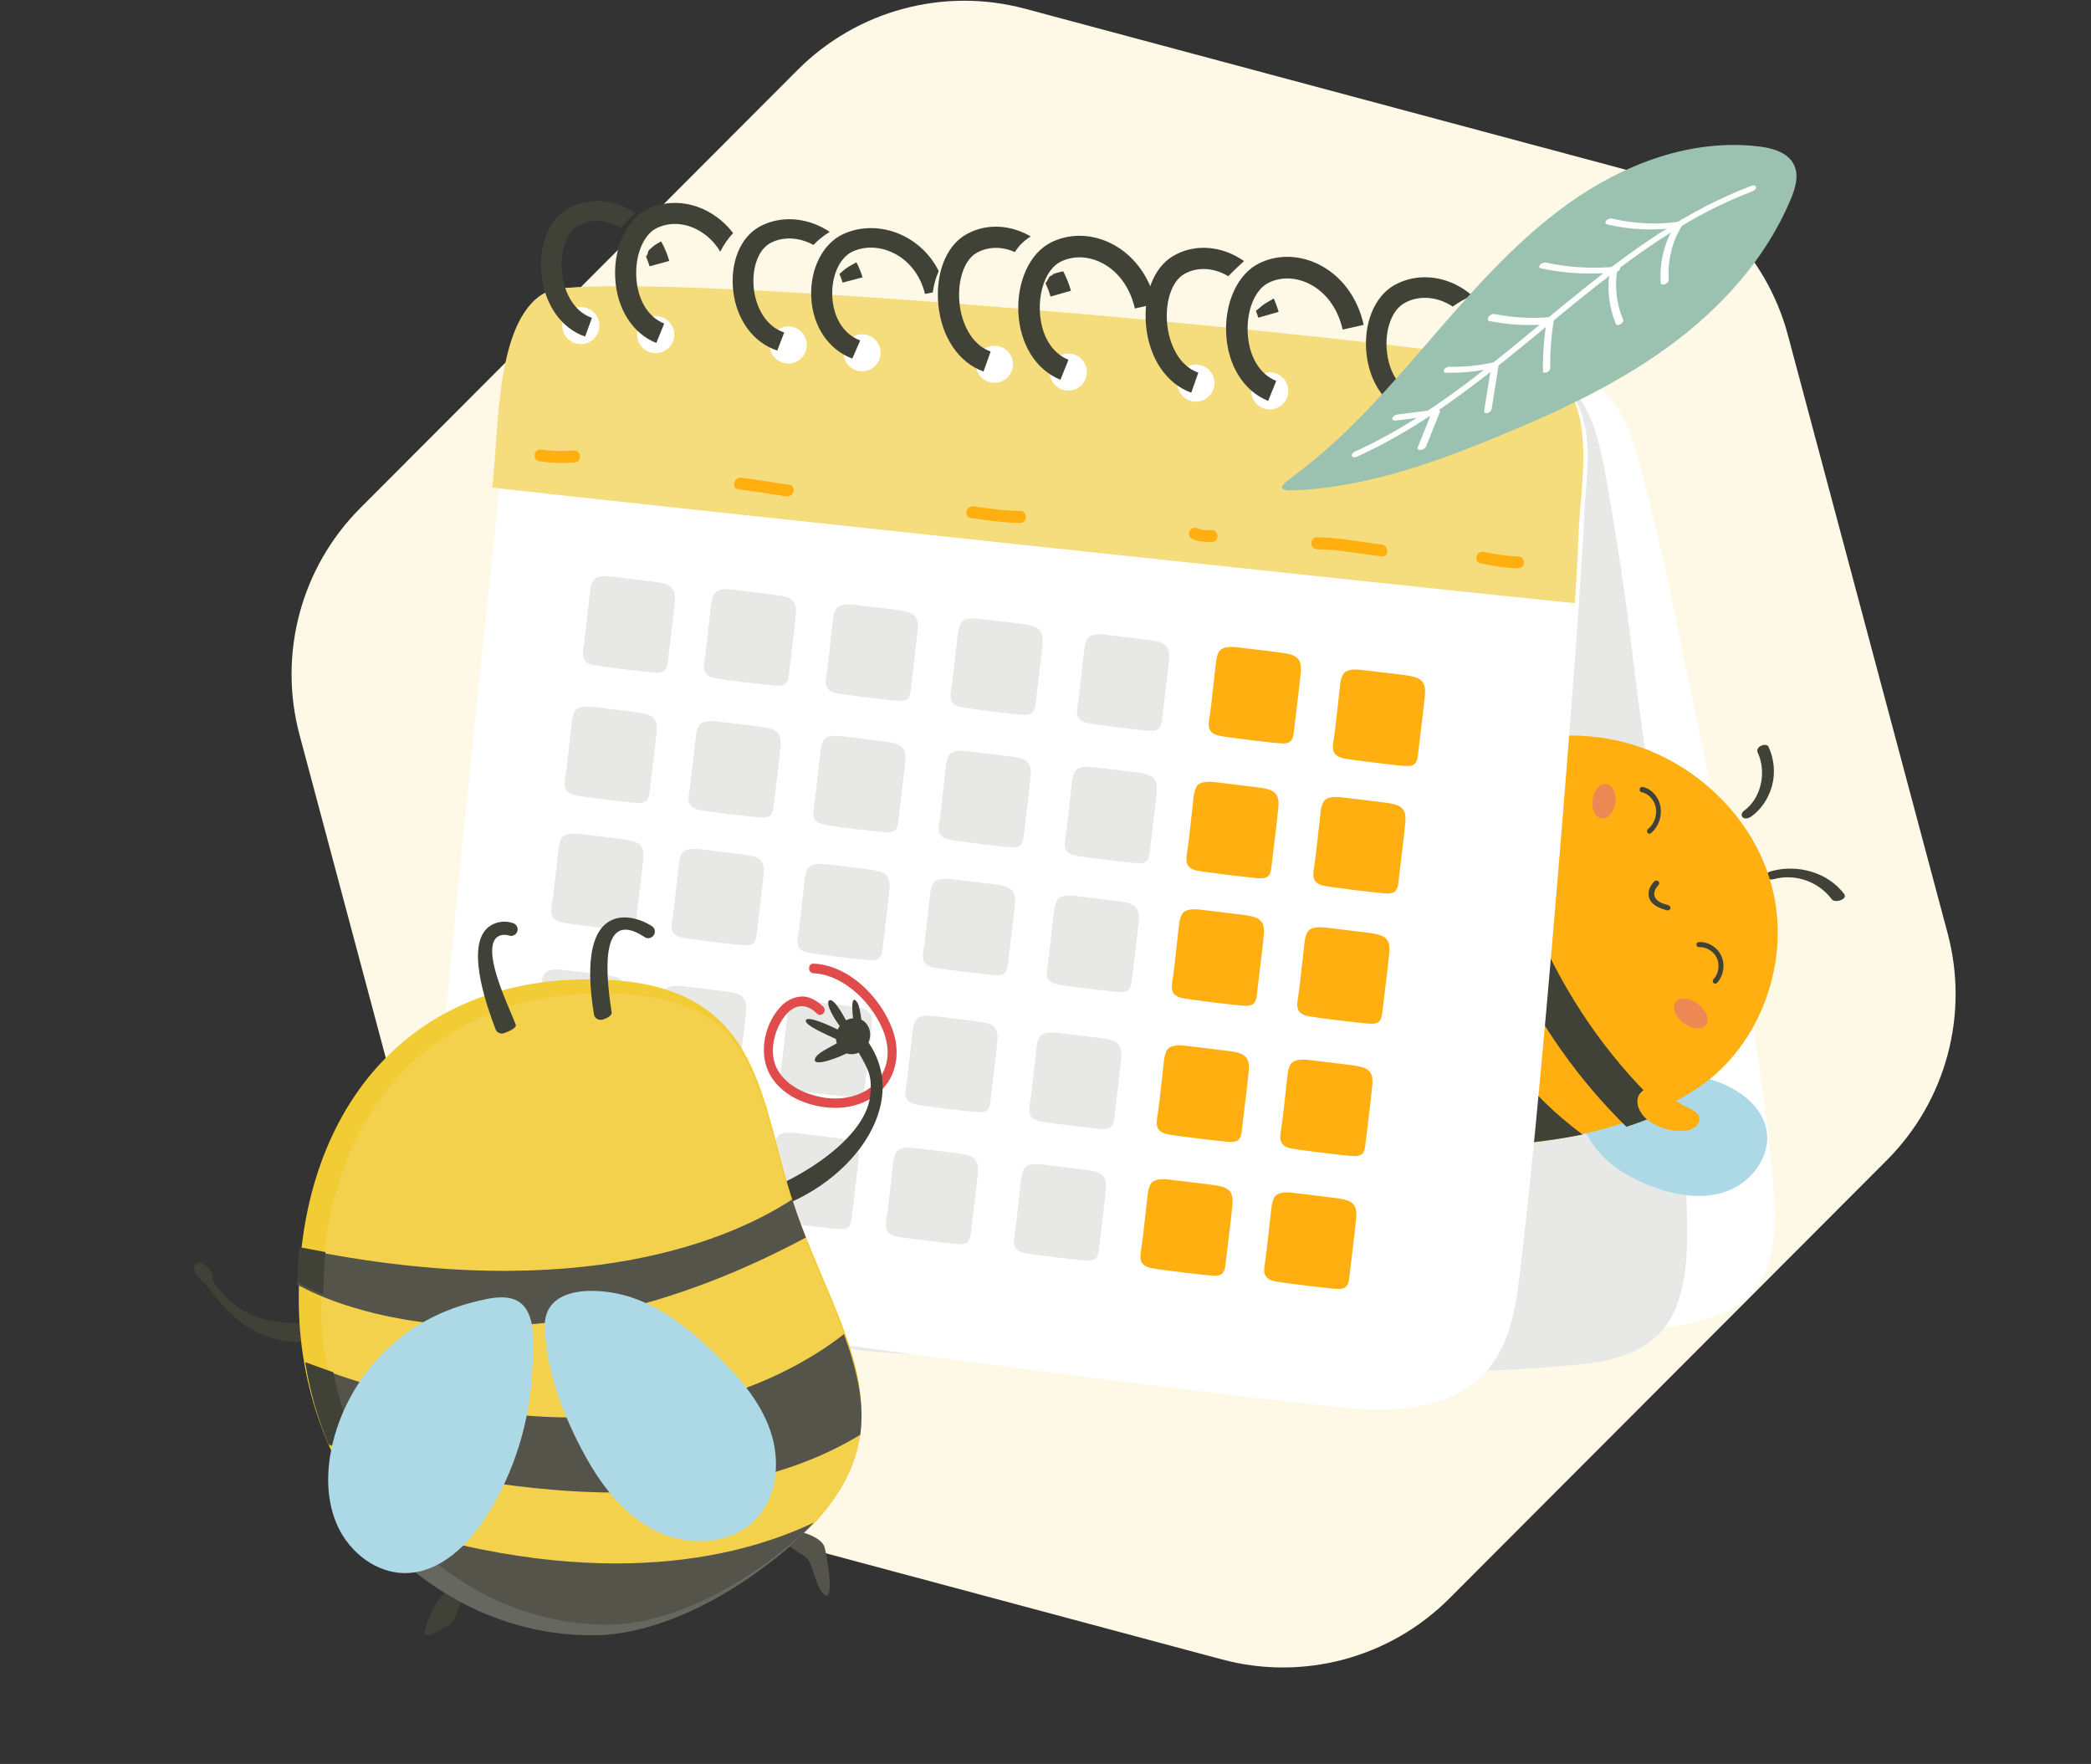 <svg width="569" height="480" viewBox="0 0 569 480" fill="none" xmlns="http://www.w3.org/2000/svg">
<rect x="0" y="0" width="569" height="480" fill="#333333" stroke="none"/>
<g clip-path="url(#clip0_3693_17803)">
<path fill-rule="evenodd" clip-rule="evenodd" d="M394.405 434.956L513.45 315.704C529.576 299.55 535.878 276.03 529.99 253.977L486.52 91.18C480.616 69.069 463.356 51.794 441.251 45.871L278.951 2.383C256.846 -3.54 233.26 2.79 217.092 18.987L98.047 138.239C81.922 154.393 75.62 177.912 81.508 199.965L124.978 362.763C130.882 384.873 148.142 402.149 170.247 408.072L332.547 451.56C354.652 457.483 378.237 451.152 394.405 434.956Z" fill="#FDF9E6"/>
<path d="M438.63 108.961C436.853 106.678 434.638 104.773 432.115 103.358C421.211 97.324 407.87 99.91 396.22 101.634C374.263 104.836 351.106 104.22 328.941 105.72C289.172 108.448 249.317 111.323 209.712 115.926C204.008 116.586 196.85 116.491 191.452 118.698C177.589 124.361 181.278 143.059 181.451 152.042C181.921 176.558 187.712 301.955 192.445 339.665C194.602 356.789 199.435 362.798 225.073 363.397C241.512 363.785 420.767 365.797 447.449 362.104C456.695 360.811 467.482 359.811 474.917 353.587C484.085 345.932 483.429 331.751 482.433 320.954C479.184 286.524 474.77 268.551 470.783 242.409C467.279 219.514 461.722 197.152 457.291 174.442C454.4 159.714 451.022 145.042 447.298 130.534C445.382 123.099 443.363 114.931 438.63 108.961Z" fill="white"/>
<path d="M430.264 109.103C428.687 106.656 426.633 104.552 424.223 102.918C413.868 95.983 400.514 97.871 388.89 98.922C366.984 100.905 344.155 98.832 322.158 99.06C282.696 99.47 243.134 100.03 203.702 102.379C198.024 102.72 190.961 102.181 185.477 104.142C171.398 109.168 173.758 128.766 173.313 138.085C172.869 147.404 172.787 156.744 172.645 166.071C172.069 204.173 171.926 242.28 172.213 280.391C172.317 297.015 172.442 313.652 172.951 330.273C173.193 338.143 171.657 344.496 178.18 349.923C185.559 356.043 196.522 357.823 205.363 360.953C225.055 367.931 245.244 368.991 265.912 368.582C284.008 368.224 302.587 371.599 320.929 371.905C354.234 372.474 388.415 374.715 421.686 371.982C430.906 371.224 441.629 370.823 449.399 364.828C458.978 357.44 459.323 342.708 459.056 331.458C458.193 295.58 455.078 276.684 452.916 249.349C451.026 225.41 447.087 201.906 444.243 178.097C442.401 162.657 440.067 147.248 437.383 131.977C435.968 124.163 434.527 115.577 430.264 109.103Z" fill="#E8E8E7"/>
<path fill-rule="evenodd" clip-rule="evenodd" d="M465.818 293.822C472.693 295.958 479.707 300.724 480.764 307.954C481.785 314.945 476.462 321.758 469.908 324.147C463.355 326.536 456.027 325.316 449.512 322.858C444.157 320.836 439.008 317.925 435.202 313.598C432.464 310.485 429.111 304.992 429.763 300.557C430.303 296.888 433.672 295.859 436.752 294.722C446.043 291.291 456.359 290.885 465.818 293.822Z" fill="#ADD9E6"/>
<mask id="mask0_3693_17803" style="mask-type:alpha" maskUnits="userSpaceOnUse" x="387" y="168" width="42" height="51">
<path d="M428.935 171.752L425.124 218.521L387.95 215.492L391.761 168.723L428.935 171.752Z" fill="white"/>
</mask>
<g mask="url(#mask0_3693_17803)">
<path fill-rule="evenodd" clip-rule="evenodd" d="M426.881 189.602C427.99 185.832 428.561 181.664 427.02 178.051C424.374 171.849 416.392 169.615 409.791 170.914C399.628 172.912 391.22 181.889 389.862 192.189C388.905 199.449 394.858 220.124 405.047 216.156C415.477 212.095 423.844 199.927 426.881 189.602Z" fill="#ADD9E6"/>
</g>
<path fill-rule="evenodd" clip-rule="evenodd" d="M344.358 290.561C343.937 291.456 343.611 292.623 344.191 293.385C344.691 294.043 345.602 294.036 346.386 293.954C348.885 293.691 351.368 293.213 353.804 292.525C354.676 292.279 355.604 291.963 356.16 291.18C356.803 290.278 356.767 289.014 356.578 287.898C356.317 286.348 355.712 283.499 354.535 282.474C353.406 281.491 352.19 282.431 350.939 283.186C348.158 284.865 345.818 287.459 344.358 290.561Z" fill="#414237"/>
<path fill-rule="evenodd" clip-rule="evenodd" d="M501.844 243.285C497.464 237.437 489.267 235.065 482.022 237.05C481.349 237.235 480.251 237.752 480.484 238.569C480.706 239.347 481.989 239.417 482.645 239.237C488.606 237.603 494.909 239.968 498.444 244.686C499.337 245.879 502.884 244.673 501.844 243.285Z" fill="#414237"/>
<path fill-rule="evenodd" clip-rule="evenodd" d="M476.544 222.195C479.213 220.306 481.223 217.335 482.179 213.904C483.179 210.314 482.737 206.427 481.24 203.192C480.889 202.433 479.647 202.688 479.11 202.978C478.49 203.312 477.942 203.985 478.302 204.764C480.837 210.241 479.186 217.358 474.511 220.666C473.956 221.059 473.674 221.978 474.278 222.448C474.947 222.968 475.907 222.645 476.544 222.195Z" fill="#414237"/>
<path fill-rule="evenodd" clip-rule="evenodd" d="M441.476 305.682C437.299 307.035 432.998 308.13 428.652 309.018L428.645 309.02C424.125 309.942 419.558 310.625 415.033 311.111L415.026 311.113C410.254 311.62 405.533 311.909 400.967 312.016C399.314 312.052 397.677 312.067 396.071 312.056C392.581 312.035 388.957 311.767 385.307 311.215L385.3 311.218C372.553 309.254 359.687 303.685 352.636 292.312C344.437 279.093 346.431 262.884 352.677 249.256C352.677 249.256 352.675 249.249 352.679 249.24C353.974 246.41 355.457 243.686 357.071 241.127C358.247 239.259 359.508 237.439 360.836 235.659C364.469 230.789 368.638 226.263 373.085 222.229C376.163 219.435 379.379 216.872 382.639 214.602C386.43 211.97 390.279 209.719 394.063 207.943C394.595 207.697 395.133 207.448 395.67 207.216C398.908 205.76 402.249 204.5 405.656 203.465C416.607 200.123 428.236 199.062 439.394 201.371C459.561 205.544 477.099 221.486 482.225 241.473C487.357 261.457 479.229 284.453 462.128 295.948C458.966 298.07 455.575 299.946 452.017 301.593C448.639 303.157 445.107 304.511 441.476 305.682Z" fill="#FFAF0F"/>
<path fill-rule="evenodd" clip-rule="evenodd" d="M442.572 306.617C429.777 294.07 419.045 278.983 411.163 262.361C408.339 256.403 405.901 250.276 403.855 244.05C399.861 231.898 397.371 219.335 396.476 206.782C399.739 205.304 403.106 204.024 406.539 202.972C408.383 240.354 425.735 277.328 453.195 302.464C449.791 304.052 446.231 305.427 442.572 306.617Z" fill="#414237"/>
<path fill-rule="evenodd" clip-rule="evenodd" d="M430.656 308.718C426.114 309.646 421.524 310.334 416.976 310.823L416.969 310.825C404.896 300.084 394.752 286.18 387.594 270.328C385.029 264.65 382.813 258.701 380.957 252.509C378.036 242.751 375.98 232.373 374.826 221.431C377.92 218.621 381.152 216.043 384.428 213.759C385.787 233.146 389.98 250.705 396.919 266.081C404.824 283.585 416.625 298.445 430.656 308.718Z" fill="#414237"/>
<path fill-rule="evenodd" clip-rule="evenodd" d="M402.056 312.103C400.4 312.139 398.761 312.154 397.151 312.144C393.655 312.123 390.024 311.855 386.367 311.301L386.361 311.304C377.274 301.792 369.667 290.876 363.871 278.955C361.38 273.842 359.238 268.573 357.46 263.199C355.937 258.595 354.677 253.904 353.684 249.162C353.684 249.162 353.682 249.155 353.686 249.146C354.984 246.308 356.47 243.576 358.087 241.008C359.265 239.135 360.529 237.31 361.859 235.524C363.307 249.004 367.079 262.194 373.04 274.453C380.066 288.886 389.963 301.705 402.056 312.103Z" fill="#414237"/>
<path fill-rule="evenodd" clip-rule="evenodd" d="M462.434 304.9C462.733 302.763 460.152 301.822 458.654 301.071C456.288 299.885 454.105 298.373 451.841 297.011C450.093 295.96 448.022 295.645 446.459 297.339C445.564 298.311 445.39 299.633 445.717 300.881C447.035 305.909 454.157 308.296 458.84 307.676C460.506 307.456 462.235 306.32 462.434 304.9Z" fill="#FFAF0F"/>
<path fill-rule="evenodd" clip-rule="evenodd" d="M408.445 209.392C408.463 209.376 408.478 209.357 408.495 209.34C408.844 209.118 409.162 208.851 409.419 208.529C410.153 207.608 410.214 206.478 410.202 205.351C410.19 204.309 410.302 203.333 410.731 202.375C411.161 201.414 411.823 200.751 412.595 200.061C413.529 199.225 414.433 198.247 414.585 196.942C414.726 195.731 413.957 194.722 412.88 194.27C410.444 193.247 407.36 194.619 405.317 195.978C403.33 197.3 401.683 199.137 400.69 201.321C399.62 203.675 399.205 206.848 400.989 208.98C402.792 211.134 406.396 211.223 408.445 209.392Z" fill="#FFAF0F"/>
<path fill-rule="evenodd" clip-rule="evenodd" d="M356.798 248.578C356.959 248.058 356.996 247.509 356.871 246.952C356.212 244.011 352.288 243.148 349.745 242.553C346.654 241.83 343.314 242.21 340.547 243.743C339.754 244.182 338.989 244.73 338.529 245.497C338.069 246.265 337.975 247.293 338.494 248.028C338.979 248.714 339.855 249.003 340.671 249.25C342.518 249.808 344.364 250.367 346.211 250.925C348.431 251.596 350.777 252.274 353.041 251.781C354.737 251.412 356.319 250.129 356.798 248.578Z" fill="#FFAF0F"/>
<path fill-rule="evenodd" clip-rule="evenodd" d="M380.476 319.745C381.699 318.819 382.775 317.706 383.7 316.514C385.373 314.358 386.677 311.507 386.474 309.23C386.368 308.034 385.83 307.104 384.71 306.709C382.566 305.954 379.323 308.117 377.76 310.15C376.85 311.333 376.4 312.644 376.081 313.927C375.721 315.38 375.39 316.833 375.045 318.286C374.887 318.952 374.621 319.692 374.656 320.327C374.694 321.041 375.15 321.48 375.84 321.618C377.323 321.917 379.118 320.774 380.476 319.745Z" fill="#FFAF0F"/>
<path fill-rule="evenodd" clip-rule="evenodd" d="M381.681 311.097L381.683 311.096C381.681 311.096 381.681 311.096 381.681 311.097Z" fill="black"/>
<path fill-rule="evenodd" clip-rule="evenodd" d="M435.824 222.665C434.111 222.435 433.014 220.161 433.373 217.585C433.733 215.008 435.412 213.106 437.125 213.335C438.838 213.564 439.935 215.839 439.576 218.415C439.216 220.991 437.537 222.894 435.824 222.665Z" fill="#ED8754"/>
<path fill-rule="evenodd" clip-rule="evenodd" d="M455.984 272.625C454.875 274.046 455.815 276.613 458.082 278.359C460.35 280.105 463.087 280.368 464.196 278.947C465.305 277.526 464.365 274.959 462.098 273.214C459.83 271.468 457.093 271.204 455.984 272.625Z" fill="#ED8754"/>
<path fill-rule="evenodd" clip-rule="evenodd" d="M448.804 244.454C448.525 243.703 448.52 242.843 448.794 242.01C449.032 241.285 449.481 240.564 450.129 239.866C450.406 239.569 450.898 239.536 451.228 239.794C451.559 240.051 451.601 240.502 451.324 240.8C450.814 241.349 450.466 241.9 450.289 242.438C450.093 243.035 450.109 243.639 450.327 244.129C450.621 244.789 451.264 245.24 451.75 245.503C452.433 245.871 453.237 246.11 454.014 246.342C454.425 246.464 454.657 246.867 454.527 247.242C454.399 247.616 453.962 247.82 453.55 247.697C452.693 247.442 451.805 247.177 450.973 246.729C450.274 246.353 449.345 245.686 448.884 244.651C448.855 244.586 448.828 244.52 448.804 244.454Z" fill="#414237"/>
<path fill-rule="evenodd" clip-rule="evenodd" d="M461.654 257.255C461.635 257.198 461.624 257.137 461.621 257.073C461.602 256.693 461.888 256.368 462.259 256.348C464.823 256.206 467.36 257.774 468.428 260.161C469.498 262.553 469.004 265.547 467.23 267.457C466.974 267.732 466.548 267.744 466.279 267.482C466.01 267.22 466 266.785 466.257 266.508C467.637 265.023 468.04 262.604 467.204 260.739C466.373 258.882 464.322 257.614 462.326 257.724C462.017 257.741 461.746 257.542 461.654 257.255Z" fill="#414237"/>
<path fill-rule="evenodd" clip-rule="evenodd" d="M448.224 226.38C448.138 226.078 448.237 225.732 448.484 225.543C450.079 224.325 450.963 221.91 450.586 219.801C450.214 217.694 448.575 215.914 446.701 215.572C446.352 215.509 446.121 215.136 446.184 214.738C446.247 214.341 446.581 214.071 446.93 214.134C449.338 214.574 451.358 216.776 451.843 219.483C452.328 222.193 451.235 225.179 449.186 226.745C448.889 226.972 448.492 226.887 448.298 226.555C448.266 226.5 448.241 226.441 448.224 226.38Z" fill="#414237"/>
<path d="M152.69 78.5C193.373 75.052 411.241 97.926 421.462 102.53C435.761 108.969 431.537 129.214 431.171 138.972C430.169 165.61 418.576 310.95 412.867 351.845C410.279 370.409 401.805 383.482 375.127 383.615C358.014 383.701 178.686 359.405 151.085 354.87C119.389 349.668 117.516 340.005 117.292 332.682C116.593 310.126 133.951 153.455 136.492 126.632C137.757 113.275 135.375 79.97 152.69 78.5Z" fill="white"/>
<path d="M295.286 175.338C295.717 174.304 295.683 172.084 300.895 172.713C302.979 172.968 309.727 173.748 312.381 174.106C316.342 174.64 318.512 175.192 318.115 179.511C317.722 183.73 316.467 193.454 316.234 195.657C316.014 197.747 315.599 198.863 313.252 198.876C311.591 198.876 297.046 197.118 295.562 196.682C293.206 195.993 292.835 194.601 293.18 192.424C294.013 187.247 294.984 176.08 295.286 175.338Z" fill="#E8E8E7"/>
<path d="M260.872 170.994C261.304 169.955 261.269 167.735 266.482 168.369C268.566 168.619 275.318 169.403 277.967 169.757C281.928 170.291 284.099 170.847 283.702 175.162C283.313 179.386 282.053 189.105 281.82 191.308C281.605 193.402 281.186 194.519 278.839 194.527C277.178 194.527 262.637 192.769 261.149 192.338C258.793 191.644 258.426 190.252 258.767 188.079C259.617 182.898 260.575 171.735 260.872 170.994Z" fill="#E8E8E7"/>
<path d="M226.894 167.192C227.325 166.157 227.287 163.933 232.503 164.567C234.591 164.821 241.34 165.601 243.989 165.959C247.954 166.494 250.124 167.045 249.723 171.364C249.335 175.584 248.079 185.308 247.846 187.51C247.626 189.601 247.212 190.717 244.865 190.73C243.204 190.73 228.659 188.971 227.174 188.536C224.823 187.846 224.452 186.454 224.797 184.282C225.638 179.101 226.592 167.937 226.894 167.192Z" fill="#E8E8E7"/>
<path d="M193.74 163.071C194.171 162.037 194.132 159.813 199.349 160.446C201.433 160.696 208.181 161.481 210.83 161.839C214.796 162.369 216.966 162.925 216.565 167.239C216.176 171.463 214.921 181.183 214.688 183.39C214.468 185.48 214.053 186.597 211.706 186.605C210.045 186.605 195.5 184.847 194.016 184.416C191.664 183.722 191.293 182.329 191.638 180.157C192.484 174.976 193.438 163.813 193.74 163.071Z" fill="#E8E8E7"/>
<path d="M160.793 159.524C161.224 158.49 161.186 156.266 166.402 156.899C168.486 157.153 175.239 157.934 177.888 158.291C181.853 158.821 184.019 159.377 183.622 163.692C183.234 167.916 181.978 177.64 181.745 179.842C181.525 181.933 181.111 183.049 178.764 183.058C177.102 183.058 162.558 181.304 161.073 180.868C158.722 180.179 158.351 178.786 158.696 176.61C159.533 171.429 160.491 160.265 160.793 159.524Z" fill="#E8E8E7"/>
<path d="M223.507 202.967C223.938 201.928 223.899 199.708 229.116 200.342C231.2 200.592 237.952 201.372 240.602 201.73C244.562 202.264 246.733 202.816 246.336 207.135C245.947 211.359 244.692 221.078 244.459 223.281C244.239 225.371 243.825 226.487 241.477 226.5C239.816 226.5 225.271 224.742 223.787 224.311C221.436 223.617 221.064 222.225 221.41 220.052C222.247 214.884 223.205 203.717 223.507 202.967Z" fill="#E8E8E7"/>
<path d="M189.576 198.941C190.007 197.902 189.968 195.683 195.185 196.316C197.269 196.566 204.022 197.346 206.671 197.704C210.636 198.239 212.802 198.79 212.405 203.109C212.017 207.333 210.761 217.053 210.528 219.255C210.308 221.346 209.894 222.462 207.547 222.475C205.885 222.475 191.341 220.716 189.856 220.285C187.505 219.591 187.134 218.199 187.475 216.023C188.303 210.846 189.274 199.678 189.576 198.941Z" fill="#E8E8E7"/>
<path d="M155.844 194.992C156.275 193.954 156.237 191.734 161.453 192.367C163.541 192.617 170.29 193.402 172.939 193.755C176.904 194.29 179.07 194.846 178.673 199.16C178.285 203.384 177.029 213.104 176.796 215.306C176.576 217.397 176.162 218.513 173.815 218.526C172.154 218.526 157.609 216.767 156.124 216.336C153.773 215.643 153.402 214.25 153.743 212.078C154.584 206.897 155.542 195.729 155.844 194.992Z" fill="#E8E8E7"/>
<path d="M325.041 215.466C325.472 214.432 325.438 212.208 330.65 212.841C332.734 213.095 339.486 213.876 342.136 214.233C346.097 214.763 348.267 215.32 347.87 219.634C347.482 223.858 346.222 233.578 345.993 235.784C345.773 237.875 345.355 238.991 343.012 239.004C341.35 239.004 326.806 237.246 325.321 236.81C322.965 236.121 322.599 234.728 322.94 232.552C323.785 227.375 324.743 216.212 325.041 215.466Z" fill="#FFAF0F"/>
<path d="M331.129 178.776C331.561 177.742 331.526 175.518 336.739 176.151C338.823 176.406 345.575 177.186 348.224 177.544C352.185 178.074 354.356 178.63 353.959 182.944C353.57 187.168 352.31 196.888 352.082 199.095C351.862 201.185 351.443 202.301 349.1 202.314C347.439 202.314 332.894 200.556 331.41 200.12C329.054 199.431 328.687 198.039 329.028 195.862C329.874 190.685 330.832 179.522 331.129 178.776Z" fill="#FFAF0F"/>
<path d="M291.934 211.371C292.366 210.337 292.331 208.117 297.543 208.75C299.627 209 306.375 209.781 309.029 210.138C312.99 210.673 315.16 211.225 314.763 215.543C314.375 219.767 313.115 229.487 312.882 231.689C312.666 233.78 312.248 234.896 309.901 234.909C308.239 234.909 293.695 233.151 292.21 232.72C289.854 232.026 289.488 230.633 289.829 228.461C290.679 223.28 291.632 212.112 291.934 211.371Z" fill="#E8E8E7"/>
<path d="M257.636 207.04C258.067 206.005 258.028 203.781 263.245 204.415C265.329 204.669 272.077 205.449 274.726 205.807C278.692 206.337 280.862 206.893 280.461 211.208C280.072 215.432 278.817 225.151 278.584 227.358C278.364 229.448 277.949 230.565 275.602 230.578C273.941 230.578 259.396 228.819 257.912 228.384C255.556 227.694 255.185 226.298 255.53 224.125C256.376 218.944 257.338 207.781 257.636 207.04Z" fill="#E8E8E7"/>
<path d="M219.213 237.793C219.645 236.758 219.61 234.534 224.823 235.168C226.907 235.422 233.659 236.202 236.308 236.56C240.269 237.09 242.44 237.646 242.043 241.961C241.654 246.185 240.394 255.904 240.166 258.111C239.946 260.202 239.531 261.318 237.184 261.327C235.523 261.327 220.978 259.572 219.494 259.137C217.138 258.443 216.771 257.051 217.112 254.879C217.958 249.698 218.916 238.534 219.213 237.793Z" fill="#E8E8E7"/>
<path d="M184.972 233.716C185.404 232.681 185.365 230.457 190.581 231.091C192.665 231.345 199.414 232.125 202.067 232.483C206.028 233.017 208.198 233.569 207.801 237.888C207.409 242.108 206.153 251.831 205.92 254.034C205.7 256.124 205.286 257.241 202.939 257.254C201.277 257.254 186.733 255.495 185.248 255.06C182.892 254.37 182.526 252.978 182.867 250.801C183.717 245.638 184.67 234.457 184.972 233.716Z" fill="#E8E8E7"/>
<path d="M152.215 229.569C152.646 228.535 152.612 226.315 157.824 226.944C159.908 227.198 166.661 227.979 169.31 228.336C173.271 228.867 175.441 229.423 175.044 233.737C174.656 237.965 173.396 247.681 173.167 249.887C172.947 251.978 172.529 253.094 170.181 253.107C168.52 253.107 153.98 251.349 152.491 250.918C150.135 250.224 149.768 248.831 150.109 246.655C150.959 241.478 151.913 230.31 152.215 229.569Z" fill="#E8E8E7"/>
<path d="M321.084 250.167C321.516 249.133 321.481 246.913 326.693 247.543C328.777 247.797 335.526 248.577 338.179 248.935C342.14 249.469 344.31 250.021 343.914 254.34C343.521 258.559 342.265 268.279 342.032 270.486C341.812 272.576 341.398 273.693 339.051 273.705C337.39 273.705 322.845 271.947 321.36 271.512C319.005 270.822 318.638 269.43 318.979 267.253C319.829 262.072 320.765 250.909 321.084 250.167Z" fill="#FFAF0F"/>
<path d="M287.049 246.435C287.481 245.396 287.442 243.176 292.658 243.81C294.742 244.06 301.491 244.84 304.14 245.198C308.105 245.732 310.275 246.288 309.874 250.603C309.486 254.827 308.23 264.546 307.997 266.749C307.777 268.839 307.363 269.96 305.016 269.968C303.355 269.968 288.81 268.21 287.325 267.779C284.974 267.085 284.603 265.693 284.948 263.52C285.789 258.339 286.747 247.172 287.049 246.435Z" fill="#E8E8E7"/>
<path d="M253.348 241.858C253.779 240.819 253.74 238.599 258.957 239.233C261.041 239.483 267.793 240.263 270.442 240.621C274.408 241.155 276.574 241.711 276.177 246.026C275.788 250.25 274.533 259.969 274.3 262.172C274.08 264.262 273.666 265.383 271.318 265.391C269.657 265.391 255.112 263.633 253.628 263.202C251.276 262.508 250.905 261.116 251.246 258.943C252.088 253.762 253.024 242.595 253.348 241.858Z" fill="#E8E8E7"/>
<path d="M278.101 319.514C278.533 318.476 278.494 316.256 283.71 316.889C285.799 317.139 292.547 317.92 295.196 318.277C299.161 318.812 301.332 319.368 300.93 323.682C300.542 327.906 299.287 337.626 299.054 339.828C298.833 341.919 298.419 343.035 296.072 343.048C294.411 343.048 279.866 341.289 278.382 340.858C276.03 340.164 275.659 338.772 276.004 336.6C276.841 331.41 277.799 320.256 278.101 319.514Z" fill="#E8E8E7"/>
<path d="M243.268 315.032C243.7 313.993 243.665 311.773 248.877 312.407C250.961 312.657 257.71 313.441 260.363 313.799C264.324 314.329 266.494 314.885 266.097 319.2C265.709 323.424 264.449 333.143 264.22 335.35C263.996 337.441 263.582 338.557 261.235 338.566C259.574 338.566 245.029 336.807 243.544 336.376C241.193 335.682 240.822 334.29 241.163 332.118C242.013 326.954 242.966 315.79 243.268 315.032Z" fill="#E8E8E7"/>
<path d="M210.826 310.941C211.257 309.903 211.218 307.683 216.435 308.316C218.515 308.566 225.267 309.347 227.916 309.704C231.882 310.239 234.052 310.795 233.655 315.109C233.262 319.333 232.007 329.053 231.774 331.255C231.554 333.346 231.139 334.466 228.792 334.475C227.131 334.475 212.586 332.717 211.102 332.285C208.75 331.592 208.379 330.199 208.724 328.027C209.57 322.846 210.524 311.678 210.826 310.941Z" fill="#E8E8E7"/>
<path d="M312.541 323.614C312.972 322.579 312.938 320.355 318.15 320.989C320.234 321.243 326.987 322.023 329.636 322.381C333.597 322.911 335.767 323.467 335.37 327.781C334.982 332.005 333.722 341.725 333.493 343.932C333.273 346.022 332.859 347.139 330.507 347.152C328.846 347.152 314.306 345.393 312.817 344.958C310.461 344.264 310.094 342.876 310.435 340.699C311.272 335.518 312.243 324.355 312.541 323.614Z" fill="#FFAF0F"/>
<path d="M359.598 219.608C360.03 218.574 359.991 216.35 365.207 216.983C367.296 217.238 374.044 218.018 376.693 218.371C380.658 218.906 382.829 219.462 382.427 223.776C382.039 228 380.783 237.72 380.55 239.922C380.33 242.017 379.916 243.133 377.569 243.142C375.908 243.142 361.363 241.383 359.878 240.952C357.527 240.258 357.156 238.866 357.501 236.694C358.33 231.513 359.287 220.35 359.598 219.608Z" fill="#FFAF0F"/>
<path d="M364.918 184.92C365.349 183.886 365.31 181.662 370.527 182.295C372.615 182.55 379.363 183.33 382.013 183.683C385.978 184.218 388.148 184.774 387.747 189.088C387.358 193.312 386.103 203.032 385.87 205.234C385.65 207.329 385.236 208.445 382.888 208.454C381.227 208.454 366.682 206.695 365.198 206.264C362.847 205.57 362.475 204.178 362.821 202.006C363.649 196.825 364.607 185.662 364.918 184.92Z" fill="#FFAF0F"/>
<path d="M355.222 255.047C355.654 254.012 355.619 251.793 360.831 252.422C362.915 252.676 369.664 253.456 372.317 253.814C376.278 254.349 378.448 254.9 378.051 259.219C377.659 263.439 376.403 273.163 376.17 275.365C375.95 277.456 375.536 278.572 373.189 278.585C371.527 278.585 356.983 276.826 355.498 276.395C353.142 275.701 352.776 274.309 353.117 272.133C353.967 266.952 354.92 255.788 355.222 255.047Z" fill="#FFAF0F"/>
<path d="M346.222 327.217C346.653 326.178 346.619 323.958 351.831 324.592C353.915 324.842 360.667 325.622 363.317 325.98C367.278 326.514 369.448 327.07 369.051 331.385C368.663 335.609 367.403 345.328 367.174 347.531C366.954 349.621 366.54 350.737 364.188 350.75C362.531 350.75 347.986 348.992 346.498 348.561C344.142 347.867 343.775 346.475 344.116 344.302C344.962 339.121 345.915 327.962 346.222 327.217Z" fill="#FFAF0F"/>
<path d="M214.446 275.059C214.877 274.02 214.843 271.8 220.055 272.434C222.139 272.684 228.892 273.464 231.541 273.822C235.502 274.356 237.672 274.912 237.275 279.227C236.887 283.451 235.627 293.17 235.394 295.373C235.178 297.463 234.76 298.579 232.412 298.592C230.751 298.592 216.211 296.834 214.722 296.403C212.366 295.709 212 294.317 212.34 292.144C213.19 286.963 214.144 275.809 214.446 275.059Z" fill="#E8E8E7"/>
<path d="M180.204 270.981C180.636 269.943 180.597 267.723 185.814 268.357C187.902 268.607 194.65 269.391 197.299 269.749C201.265 270.279 203.431 270.835 203.034 275.149C202.645 279.373 201.39 289.093 201.157 291.295C200.937 293.386 200.523 294.507 198.175 294.515C196.514 294.515 181.969 292.757 180.485 292.326C178.133 291.632 177.762 290.239 178.108 288.067C178.949 282.886 179.902 271.719 180.204 270.981Z" fill="#E8E8E7"/>
<path d="M147.486 266.52C147.917 265.486 147.878 263.266 153.095 263.9C155.183 264.15 161.931 264.93 164.581 265.288C168.546 265.822 170.716 266.374 170.319 270.693C169.927 274.917 168.671 284.636 168.438 286.839C168.218 288.929 167.804 290.046 165.457 290.058C163.795 290.058 149.25 288.3 147.766 287.869C145.415 287.175 145.044 285.783 145.385 283.61C146.226 278.43 147.184 267.262 147.486 266.52Z" fill="#E8E8E7"/>
<path d="M316.981 287.197C317.412 286.162 317.373 283.938 322.59 284.572C324.674 284.826 331.426 285.606 334.076 285.959C338.037 286.494 340.207 287.05 339.81 291.364C339.422 295.588 338.162 305.308 337.933 307.51C337.713 309.605 337.299 310.722 334.947 310.734C333.29 310.734 318.745 308.976 317.257 308.541C314.901 307.847 314.534 306.454 314.875 304.282C315.721 299.084 316.679 287.938 316.981 287.197Z" fill="#FFAF0F"/>
<path d="M282.282 283.697C282.714 282.662 282.675 280.442 287.891 281.072C289.975 281.326 296.728 282.106 299.377 282.464C303.342 282.998 305.508 283.55 305.111 287.869C304.723 292.093 303.463 301.812 303.235 304.015C303.015 306.105 302.6 307.222 300.253 307.235C298.592 307.235 284.047 305.476 282.563 305.041C280.211 304.347 279.84 302.959 280.181 300.782C281.022 295.606 281.98 284.429 282.282 283.697Z" fill="#E8E8E7"/>
<path d="M248.576 279.119C249.007 278.084 248.973 275.86 254.185 276.494C256.269 276.748 263.021 277.528 265.671 277.886C269.632 278.421 271.802 278.972 271.405 283.291C271.017 287.515 269.757 297.23 269.528 299.437C269.308 301.528 268.894 302.644 266.547 302.657C264.885 302.657 250.341 300.898 248.856 300.463C246.5 299.773 246.134 298.381 246.475 296.205C247.32 291.024 248.278 279.86 248.576 279.119Z" fill="#E8E8E7"/>
<path d="M350.606 291.063C351.038 290.028 350.999 287.808 356.215 288.438C358.299 288.692 365.047 289.472 367.697 289.83C371.662 290.364 373.832 290.916 373.431 295.235C373.043 299.454 371.787 309.178 371.554 311.381C371.334 313.471 370.92 314.588 368.573 314.6C366.911 314.6 352.366 312.842 350.882 312.407C348.526 311.717 348.155 310.325 348.5 308.148C349.35 302.963 350.304 291.804 350.606 291.063Z" fill="#FFAF0F"/>
<path d="M152.689 78.501C193.679 74.005 410.451 95.125 420.633 100.358C434.872 107.685 430.268 131.266 429.694 142.619C429.496 146.757 429.155 155.679 428.542 164.136C407.266 162.093 146.023 134.223 133.937 132.671C134.067 131.378 134.183 130.249 134.278 129.27C135.832 113.711 135.232 80.414 152.689 78.501Z" fill="#F5DD7E"/>
<path d="M212.565 273.803C213.957 272.31 215.847 271.375 217.881 271.174C220.116 270.989 222.195 272.23 223.809 273.739L224.042 273.972C225.207 275.118 223.464 276.963 222.316 275.816C220.815 274.334 218.985 273.381 216.919 273.98C215.05 274.523 213.6 276.23 212.604 277.894C210.313 281.652 209.325 287.169 211.629 291.165C214.14 295.527 219.162 297.755 223.71 298.591C228.417 299.453 233.867 298.669 237.612 295.311C238.858 294.192 239.854 292.822 240.533 291.291C241.212 289.76 241.559 288.102 241.551 286.428C241.551 282.846 240.123 279.411 238.311 276.467C234.699 270.597 228.193 265.123 221.354 264.83C219.775 264.765 219.766 262.153 221.354 262.218C230.769 262.601 239.45 271.041 242.802 279.989C244.464 284.424 244.485 289.471 242.151 293.639C239.605 298.178 234.855 300.656 230.048 301.29C221.173 302.458 208.673 297.764 207.905 286.842C207.551 282.174 209.398 277.049 212.565 273.803Z" fill="#E04C4C"/>
<path d="M404.669 107.853C405.662 107.958 406.601 108.355 407.368 108.993C408.135 109.632 408.695 110.483 408.978 111.439C409.261 112.396 409.253 113.414 408.957 114.367C408.66 115.319 408.087 116.162 407.311 116.789C406.535 117.416 405.59 117.799 404.596 117.89C403.602 117.981 402.603 117.775 401.726 117.299C400.849 116.823 400.133 116.098 399.668 115.215C399.204 114.332 399.011 113.332 399.116 112.34C399.268 111.014 399.935 109.801 400.974 108.962C402.012 108.123 403.339 107.725 404.669 107.853Z" fill="white"/>
<path d="M384.58 105.737C385.572 105.845 386.509 106.243 387.274 106.883C388.039 107.523 388.598 108.374 388.878 109.331C389.159 110.287 389.15 111.305 388.852 112.256C388.554 113.207 387.981 114.049 387.205 114.675C386.428 115.301 385.484 115.683 384.49 115.773C383.496 115.863 382.498 115.656 381.622 115.18C380.746 114.704 380.03 113.979 379.566 113.097C379.102 112.215 378.91 111.215 379.014 110.224C379.165 108.895 379.833 107.679 380.875 106.84C381.917 106 383.248 105.604 384.58 105.737Z" fill="white"/>
<path d="M346.058 101.353C347.051 101.459 347.99 101.855 348.757 102.494C349.524 103.132 350.084 103.983 350.367 104.94C350.65 105.896 350.642 106.915 350.345 107.867C350.049 108.819 349.476 109.662 348.7 110.289C347.924 110.916 346.979 111.299 345.985 111.39C344.991 111.481 343.992 111.275 343.115 110.799C342.238 110.323 341.522 109.598 341.057 108.715C340.593 107.832 340.4 106.832 340.505 105.84C340.656 104.514 341.323 103.3 342.362 102.461C343.4 101.622 344.728 101.224 346.058 101.353Z" fill="white"/>
<path d="M325.969 99.238C326.962 99.342 327.902 99.738 328.669 100.376C329.437 101.014 329.998 101.865 330.281 102.821C330.565 103.778 330.558 104.797 330.261 105.749C329.965 106.702 329.393 107.545 328.617 108.173C327.841 108.8 326.896 109.184 325.901 109.275C324.907 109.366 323.908 109.16 323.031 108.684C322.153 108.208 321.437 107.483 320.972 106.6C320.508 105.717 320.315 104.717 320.42 103.725C320.572 102.4 321.239 101.187 322.276 100.348C323.314 99.509 324.64 99.111 325.969 99.238Z" fill="white"/>
<path d="M291.235 96.233C292.228 96.338 293.167 96.735 293.934 97.374C294.701 98.012 295.261 98.863 295.544 99.82C295.827 100.776 295.819 101.795 295.522 102.747C295.226 103.699 294.653 104.542 293.877 105.169C293.101 105.796 292.156 106.179 291.162 106.27C290.168 106.361 289.169 106.155 288.292 105.679C287.415 105.203 286.699 104.478 286.234 103.595C285.77 102.712 285.577 101.712 285.682 100.72C285.834 99.394 286.501 98.181 287.54 97.342C288.578 96.503 289.905 96.105 291.235 96.233Z" fill="white"/>
<path d="M271.146 94.117C272.138 94.222 273.077 94.619 273.844 95.257C274.611 95.895 275.172 96.746 275.454 97.703C275.737 98.659 275.73 99.678 275.433 100.63C275.137 101.582 274.564 102.425 273.788 103.052C273.012 103.679 272.067 104.063 271.073 104.153C270.078 104.244 269.08 104.039 268.203 103.562C267.325 103.086 266.609 102.361 266.145 101.478C265.68 100.596 265.488 99.595 265.592 98.604C265.745 97.278 266.412 96.065 267.45 95.226C268.489 94.386 269.816 93.988 271.146 94.117Z" fill="white"/>
<path d="M235.113 90.979C236.106 91.084 237.045 91.481 237.812 92.119C238.579 92.758 239.14 93.609 239.422 94.565C239.705 95.522 239.698 96.54 239.401 97.492C239.104 98.445 238.532 99.287 237.756 99.915C236.979 100.542 236.035 100.925 235.041 101.016C234.046 101.107 233.048 100.901 232.171 100.425C231.293 99.949 230.577 99.223 230.113 98.341C229.648 97.458 229.456 96.458 229.56 95.466C229.712 94.14 230.378 92.926 231.417 92.087C232.456 91.247 233.784 90.849 235.113 90.979Z" fill="white"/>
<path d="M215.024 88.863C216.017 88.967 216.957 89.363 217.724 90.001C218.492 90.639 219.053 91.49 219.336 92.446C219.62 93.403 219.613 94.422 219.317 95.374C219.021 96.327 218.448 97.17 217.672 97.798C216.896 98.425 215.951 98.809 214.957 98.9C213.963 98.991 212.964 98.785 212.086 98.309C211.209 97.833 210.492 97.108 210.028 96.225C209.563 95.342 209.371 94.342 209.475 93.35C209.628 92.025 210.294 90.812 211.332 89.973C212.369 89.134 213.695 88.736 215.024 88.863Z" fill="white"/>
<path d="M179.277 86.091C180.261 86.26 181.172 86.716 181.897 87.401C182.621 88.087 183.126 88.972 183.347 89.945C183.568 90.917 183.496 91.933 183.139 92.864C182.782 93.796 182.157 94.6 181.342 95.177C180.528 95.753 179.56 96.075 178.563 96.103C177.565 96.13 176.581 95.861 175.736 95.33C174.891 94.799 174.223 94.03 173.816 93.12C173.408 92.21 173.28 91.199 173.447 90.216C173.684 88.902 174.427 87.734 175.517 86.962C176.608 86.191 177.958 85.878 179.277 86.091Z" fill="white"/>
<path d="M158.907 83.617C159.891 83.785 160.803 84.242 161.527 84.928C162.252 85.614 162.756 86.499 162.977 87.472C163.198 88.445 163.125 89.461 162.768 90.392C162.411 91.323 161.785 92.128 160.97 92.704C160.155 93.28 159.187 93.602 158.189 93.628C157.191 93.655 156.208 93.386 155.363 92.854C154.518 92.323 153.851 91.553 153.444 90.642C153.037 89.731 152.91 88.721 153.078 87.737C153.313 86.424 154.056 85.255 155.147 84.484C156.238 83.713 157.588 83.401 158.907 83.617Z" fill="white"/>
<path d="M379.238 77.703C383.842 75.031 389.503 74.716 394.771 76.841C396.898 77.705 398.864 78.92 400.587 80.436C398.725 81.243 396.955 82.246 395.306 83.427C394.476 82.868 393.589 82.399 392.661 82.026C389.019 80.561 385.149 80.733 382.047 82.548C378.699 84.487 376.787 89.875 377.4 95.655C378.038 101.689 381.102 106.142 385.598 107.594L383.872 112.922C377.322 110.797 372.714 104.405 371.847 96.246C370.975 88.216 373.952 80.768 379.238 77.703Z" fill="#414237"/>
<path d="M345.096 109.09L347.283 103.651C342.692 101.801 339.78 96.853 339.517 90.41C339.249 84.311 341.553 78.794 345.126 76.988C348.383 75.332 352.34 75.371 355.973 77.087C360.654 79.298 364.072 83.888 365.357 89.69L371.087 88.397C369.409 80.815 364.814 74.755 358.484 71.768C353.194 69.268 347.356 69.259 342.468 71.738C336.833 74.596 333.295 82.19 333.662 90.642C334.015 99.34 338.403 106.418 345.096 109.09Z" fill="#414237"/>
<path d="M342.464 84.005C342.654 83.824 343.801 82.919 343.353 83.229C343.702 82.979 344.056 82.733 344.423 82.505C345.143 82.052 345.881 81.643 346.627 81.238C347.146 82.418 347.587 83.63 347.948 84.867L342.39 86.445C342.205 85.798 341.993 85.151 341.76 84.561C342.012 84.398 342.248 84.212 342.464 84.005Z" fill="#414237"/>
<path d="M319.129 69.726C323.56 67.058 329.053 66.709 334.23 68.726C335.743 69.327 337.18 70.103 338.511 71.04C337.057 72.389 335.611 73.726 334.252 75.161C333.564 74.746 332.842 74.39 332.095 74.096C328.617 72.726 324.971 72.933 322.093 74.665C318.844 76.618 317.006 82.2 317.614 88.234C318.128 93.333 320.635 99.471 326.084 101.406L324.168 106.85C317.476 104.479 312.769 97.57 311.884 88.824C311.034 80.376 313.861 72.885 319.129 69.726Z" fill="#414237"/>
<path d="M288.564 103.34L290.751 97.901C286.161 96.073 283.227 91.108 282.968 84.664C282.7 78.565 285.004 73.026 288.577 71.238C291.834 69.587 295.791 69.621 299.428 71.341C304.105 73.548 307.523 78.143 308.813 83.94L314.538 82.673C312.86 75.091 308.265 69.031 301.935 66.04C296.645 63.544 290.807 63.531 285.919 66.01C280.284 68.867 276.746 76.466 277.113 84.918C277.484 93.595 281.876 100.651 288.564 103.34Z" fill="#414237"/>
<path d="M285.052 76.199C285.104 76.096 285.747 75.118 285.354 75.518C285.453 75.406 285.557 75.294 285.66 75.186C285.496 75.424 287.222 74.324 286.372 74.656C287.104 74.374 287.855 74.147 288.62 73.975L289.315 73.829C290.195 75.515 290.901 77.285 291.425 79.113L285.867 80.695C285.514 79.449 285.052 78.236 284.487 77.07C284.718 76.809 284.908 76.516 285.052 76.199Z" fill="#414237"/>
<path d="M262.598 63.975C267.029 61.307 272.522 60.958 277.7 62.98C278.665 63.36 279.6 63.814 280.496 64.337C278.732 65.394 277.245 66.854 276.155 68.596C275.965 68.51 275.775 68.423 275.581 68.346C272.103 66.975 268.458 67.195 265.58 68.919C262.331 70.872 260.493 76.449 261.101 82.488C261.614 87.587 264.121 93.72 269.571 95.655L267.638 101.095C260.946 98.72 256.238 91.815 255.354 83.065C254.504 74.63 257.339 67.139 262.598 63.975Z" fill="#414237"/>
<path d="M229.357 63.747C234.129 61.501 239.829 61.51 244.994 63.773C249.538 65.779 253.236 69.313 255.444 73.759C254.632 75.606 254.089 77.56 253.83 79.561L251.708 79.992C250.435 74.738 247.112 70.574 242.547 68.574C238.992 67.018 235.13 66.984 231.95 68.479C228.468 70.117 226.22 75.121 226.479 80.647C226.756 86.487 229.599 90.97 234.082 92.642L231.925 97.573C225.409 95.138 221.125 88.746 220.754 80.876C220.396 73.229 223.852 66.333 229.357 63.747Z" fill="#414237"/>
<path d="M228.551 74.449C228.896 74.126 229.241 73.803 229.612 73.505C229.556 73.553 230.816 72.643 230.229 73.027C230.635 72.764 231.04 72.497 231.459 72.251C231.985 71.945 232.52 71.661 233.06 71.389C233.735 72.697 234.291 74.063 234.721 75.471L229.293 76.893C229.054 76.109 228.766 75.34 228.43 74.591C228.473 74.546 228.513 74.499 228.551 74.449Z" fill="#414237"/>
<path d="M206.589 61.734C210.903 59.316 216.292 58.988 221.336 60.833C222.902 61.407 224.392 62.166 225.776 63.096C224.155 64.092 222.665 65.287 221.341 66.652C220.674 66.281 219.981 65.963 219.265 65.699C215.87 64.458 212.31 64.643 209.501 66.216C206.33 67.988 204.531 73.048 205.126 78.518C205.631 83.142 208.064 88.703 213.397 90.47L211.512 95.401C204.975 93.246 200.38 86.987 199.512 79.056C198.684 71.397 201.458 64.609 206.589 61.734Z" fill="#414237"/>
<path d="M176.015 57.019C180.791 54.609 186.491 54.618 191.656 57.045C194.746 58.514 197.435 60.707 199.495 63.437C198.087 64.939 196.909 66.641 196.001 68.488C194.408 65.772 192.043 63.59 189.205 62.221C185.654 60.553 181.792 60.497 178.612 62.122C175.13 63.876 172.882 69.247 173.141 75.173C173.417 81.441 176.261 86.251 180.744 88.044L178.586 93.332C172.054 90.72 167.765 83.85 167.394 75.423C167.057 67.195 170.513 59.795 176.015 57.019Z" fill="#414237"/>
<path d="M154.346 56.851C158.622 54.355 163.934 54.015 168.917 55.92C170.327 56.458 171.67 57.155 172.921 57.997C171.394 59.076 170.102 60.453 169.124 62.044C168.408 61.61 167.654 61.241 166.872 60.941C163.515 59.648 159.999 59.855 157.22 61.476C154.087 63.303 152.31 68.523 152.905 74.169C153.401 78.941 155.809 84.682 161.077 86.492L159.213 91.582C152.741 89.363 148.211 82.897 147.361 74.712C146.532 66.816 149.276 59.803 154.346 56.851Z" fill="#414237"/>
<path d="M176.373 68.488C176.373 68.454 176.373 68.419 176.373 68.381C176.565 68.12 176.781 67.879 177.02 67.661C177.15 67.54 178.405 66.532 177.668 67.044C178.004 66.812 178.345 66.575 178.699 66.364C179.053 66.152 179.501 65.898 179.907 65.683C180.843 67.364 181.587 69.145 182.125 70.993L176.766 72.471C176.499 71.577 176.173 70.702 175.791 69.85C176.09 69.449 176.289 68.982 176.373 68.488Z" fill="#414237"/>
<path d="M403.771 150.162C406.865 150.778 409.946 151.365 413.113 151.403C415.214 151.429 415.214 154.683 413.113 154.658C409.661 154.614 406.278 153.972 402.904 153.3C400.846 152.886 401.722 149.753 403.771 150.162Z" fill="#FFAF0F"/>
<path d="M358.381 146.197C364.305 146.244 370.108 147.49 375.972 148.149C378.034 148.386 378.056 151.645 375.972 151.404C370.108 150.731 364.301 149.498 358.381 149.451C356.28 149.434 356.28 146.18 358.381 146.197Z" fill="#FFAF0F"/>
<path d="M323.742 144.4C323.965 144.033 324.322 143.768 324.737 143.659C325.152 143.549 325.593 143.605 325.968 143.813C327.095 144.331 328.505 144.244 329.709 144.244C331.811 144.244 331.811 147.499 329.709 147.499C327.858 147.499 326.033 147.408 324.324 146.637C323.518 146.257 323.328 145.106 323.742 144.4Z" fill="#FFAF0F"/>
<path d="M264.985 137.792C269.174 138.395 273.342 139.008 277.584 139.038C279.681 139.038 279.685 142.305 277.584 142.292C273.053 142.262 268.592 141.572 264.117 140.93C262.046 140.632 262.948 137.499 264.985 137.792Z" fill="#FFAF0F"/>
<path d="M201.778 129.982C206.127 130.602 210.477 131.219 214.813 131.934C216.88 132.275 215.999 135.412 213.95 135.072C209.635 134.356 205.264 133.74 200.919 133.119C198.84 132.822 199.724 129.693 201.778 129.982Z" fill="#FFAF0F"/>
<path d="M147.314 122.306C150.217 122.735 153.16 122.829 156.085 122.586C158.174 122.383 158.536 125.603 156.443 125.823C153.226 126.089 149.989 125.987 146.796 125.517C144.725 125.245 145.221 122.03 147.314 122.306Z" fill="#FFAF0F"/>
<path fill-rule="evenodd" clip-rule="evenodd" d="M234.694 288.244C236.581 291.671 237.325 293.457 236.791 298.241C235.349 311.188 213.018 323.712 201.898 325.853C200.922 326.071 200.247 326.998 200.45 327.977C200.613 328.933 203.334 330.762 204.327 330.608C228.664 325.917 248.907 302.061 236.326 283.676C237.341 281.365 236.635 278.7 234.551 277.548L234.389 277.458C234.193 275.888 233.825 273.572 233.297 272.792C231.18 269.779 232.141 277.082 232.141 277.082C231.467 277.142 230.828 277.331 230.225 277.648C229.321 276.011 226.817 271.484 225.669 272.204C224.458 272.942 227.072 277.366 228.513 279.194C228.398 279.401 228.264 279.543 228.149 279.75C228.08 279.874 228.053 280.022 227.984 280.146C225.708 279.051 219.801 276.327 219.295 277.618C218.769 278.951 225.101 281.586 227.497 282.748C227.54 283.152 227.584 283.554 227.714 283.897C226.09 284.895 221.913 286.649 221.725 288.332C221.497 290.373 228.322 287.7 230.345 286.652C231.441 286.988 232.598 286.924 233.672 286.433C234.018 287.059 234.365 287.683 234.694 288.244Z" fill="#414237"/>
<path fill-rule="evenodd" clip-rule="evenodd" d="M57.807 348.36C64.768 359.161 75.462 361.25 87.789 359.437C88.412 359.357 89.501 361.564 89.578 362.195C89.656 362.825 88.645 364.599 88.022 364.719C72.312 367.003 64.301 360.777 55.473 348.834C54.969 348.558 54.424 348.163 53.958 347.573C52.79 346.233 52.48 344.538 53.258 343.907C54.034 343.236 55.63 343.788 56.758 345.168C57.69 346.272 58.079 347.533 57.807 348.36Z" fill="#414237"/>
<path fill-rule="evenodd" clip-rule="evenodd" d="M160.854 266.478C108.408 266.211 80.541 305.447 81.315 355.26C81.701 380.051 91.106 402.467 105.815 418.56C120.445 434.614 140.456 444.424 162.169 444.424C183.883 444.424 208.501 428.024 222.512 412.314C246.315 385.569 229.014 363.114 217.286 331.388C206.061 300.965 209.622 266.747 160.854 266.478Z" fill="#F2CC34"/>
<path fill-rule="evenodd" clip-rule="evenodd" d="M164.467 270.308C176.781 270.385 189.209 272.497 197.976 281.144C208.925 294.017 210.328 313.924 217.186 332.409C228.992 364.227 246.409 386.747 222.446 413.571C222.368 413.686 222.251 413.801 222.173 413.877C208.419 428.25 185.743 442.814 165.831 442.814C144.674 442.814 125.387 433.168 111.32 417.836C95.93 401.081 87.786 378.83 87.436 356.311C86.695 308.581 112.957 270 164.467 270.308Z" fill="#F3D14C"/>
<path fill-rule="evenodd" clip-rule="evenodd" d="M215.582 326.371C199.975 336.582 158.657 355.613 81.556 339.72C81.207 342.94 81.013 346.238 80.935 349.575C81.129 349.694 134.686 382.035 219.299 336.74C218.486 334.676 217.712 332.571 216.937 330.384C216.473 329.033 216.008 327.722 215.582 326.371Z" fill="#54544B"/>
<path fill-rule="evenodd" clip-rule="evenodd" d="M229.664 363.029C214.235 375.132 166.834 402.757 83.096 370.944C84.37 378.704 86.491 386.159 89.384 393.112C89.46 393.151 178.79 424.157 234.1 390.424C235.296 381.47 233.135 372.519 229.664 363.029Z" fill="#54544B"/>
<path fill-rule="evenodd" clip-rule="evenodd" d="M221.461 414.307C200.59 424.254 160.53 434.088 98.231 412.625C100.106 415.13 102.138 417.485 104.249 419.729C119.023 435.397 139.229 444.97 161.154 444.97C182.768 444.97 207.235 429.452 221.461 414.307Z" fill="#54544B"/>
<path fill-rule="evenodd" clip-rule="evenodd" d="M218.382 416.979C218.382 416.979 223.591 418.316 224.375 421.028C225.16 423.74 226.908 434.777 224.732 434.165C222.556 433.555 221.129 426.184 220.059 424.581C219.023 423.014 215.208 421.716 214.992 420.341C214.778 419.004 216.563 416.598 218.382 416.979Z" fill="#54544B"/>
<path fill-rule="evenodd" clip-rule="evenodd" d="M126.335 432.274C126.335 432.274 124.674 440.632 122.234 442.142C119.76 443.652 115.13 446.414 115.552 444.056C116.013 441.664 119.724 430.249 126.335 432.274Z" fill="#414237"/>
<path fill-rule="evenodd" clip-rule="evenodd" d="M88.567 340.704C86.27 340.278 83.933 339.853 81.557 339.387C81.208 342.526 81.013 345.742 80.935 348.994C80.975 349.034 83.388 350.428 88.021 352.248C88.021 348.337 88.216 344.462 88.567 340.704Z" fill="#414237"/>
<path fill-rule="evenodd" clip-rule="evenodd" d="M230.73 365.836C230.652 365.606 230.576 365.376 230.499 365.186C230.576 365.376 230.652 365.606 230.73 365.836ZM231.501 368.25C231.463 368.02 231.386 367.829 231.308 367.599C231.386 367.829 231.463 368.02 231.501 368.25ZM231.888 369.515C231.81 369.285 231.772 369.055 231.695 368.825C231.772 369.055 231.81 369.285 231.888 369.515ZM232.233 370.741C232.195 370.549 232.119 370.319 232.042 370.088C232.119 370.319 232.195 370.549 232.233 370.741ZM232.582 372.004C232.544 371.776 232.466 371.545 232.388 371.315C232.466 371.545 232.544 371.776 232.582 372.004ZM232.889 373.232C232.851 373 232.773 372.771 232.735 372.541C232.773 372.771 232.851 373 232.889 373.232ZM233.16 374.418C233.122 374.188 233.082 373.959 233.005 373.729C233.082 373.959 233.122 374.188 233.16 374.418ZM233.429 375.606C233.391 375.376 233.314 375.147 233.276 374.917C233.314 375.147 233.391 375.376 233.429 375.606ZM233.661 376.832L233.545 376.143L233.661 376.832ZM233.854 378.058C233.816 377.828 233.776 377.561 233.738 377.331C233.776 377.561 233.816 377.828 233.854 378.058ZM234.047 379.246C234.009 379.016 233.969 378.787 233.931 378.518C233.969 378.787 234.009 379.016 234.047 379.246ZM234.163 380.472C234.163 380.242 234.125 379.973 234.085 379.743C234.125 379.973 234.163 380.242 234.163 380.472ZM234.278 381.698C234.278 381.429 234.24 381.161 234.201 380.894C234.24 381.161 234.278 381.429 234.278 381.698ZM234.356 382.885C234.356 382.617 234.316 382.349 234.316 382.082C234.316 382.349 234.356 382.617 234.356 382.885ZM234.394 384.035V383.268V384.035ZM234.432 385.223V384.496V385.223ZM234.394 386.449C234.394 386.181 234.394 385.951 234.432 385.682C234.394 385.951 234.394 386.181 234.394 386.449ZM234.316 387.675C234.356 387.407 234.356 387.138 234.394 386.87C234.356 387.138 234.356 387.407 234.316 387.675ZM234.24 388.863C234.278 388.594 234.278 388.287 234.316 387.981C234.278 388.287 234.278 388.594 234.24 388.863ZM234.085 390.088C234.125 389.782 234.163 389.475 234.201 389.207C234.163 389.475 234.125 389.782 234.085 390.088ZM90.733 373.422C88.226 372.541 85.68 371.622 83.096 370.664C84.368 378.403 86.49 385.836 89.382 392.77C89.382 392.808 92.506 393.881 97.868 395.374C94.589 388.402 92.198 381.009 90.733 373.422Z" fill="#414237"/>
<path fill-rule="evenodd" clip-rule="evenodd" d="M221.461 414.307L221.422 414.344C207.586 428.143 185.073 442.092 165.297 442.092C144.075 442.092 124.729 432.705 110.619 417.786C110.112 417.261 109.604 416.7 109.095 416.14C105.538 415.055 101.904 413.896 98.231 412.625C100.106 415.13 102.138 417.485 104.249 419.729C119.023 435.397 139.229 444.97 161.154 444.97C182.768 444.97 207.235 429.452 221.461 414.307Z" fill="#66675E"/>
<path fill-rule="evenodd" clip-rule="evenodd" d="M159.409 396.47C164.066 404.847 170.347 412.773 179.03 416.865C187.713 420.958 199.149 420.289 205.743 413.325C211.66 407.076 212.412 397.22 209.554 389.112C206.696 381.004 200.806 374.338 194.61 368.365C187.768 361.767 180.123 355.591 171.033 352.782C162.887 350.264 147.842 349.561 148.229 361.297C148.624 373.279 153.657 386.122 159.409 396.47Z" fill="#ADD9E6"/>
<path fill-rule="evenodd" clip-rule="evenodd" d="M109.181 363.801C99.924 370.999 93.224 381.403 90.51 392.793C88.718 400.312 88.693 408.498 91.984 415.495C95.276 422.493 102.32 428 110.069 428.057C119.728 428.13 127.58 420.282 132.692 412.107C139.977 400.456 144.133 386.916 144.835 373.213C145.091 368.222 146.113 359.797 142.698 355.58C139.348 351.443 132.804 353.317 128.432 354.429C121.465 356.201 114.855 359.389 109.181 363.801Z" fill="#ADD9E6"/>
<path fill-rule="evenodd" clip-rule="evenodd" d="M177.391 252.017C174.65 250.198 170.509 248.98 167.288 250.034C158.39 252.986 160.572 269.42 161.624 276.025C161.781 276.963 162.708 277.649 163.712 277.497C164.667 277.343 166.6 276.479 166.443 275.494C165.443 268.795 162.004 246.169 175.385 254.976C176.22 255.563 177.322 255.323 177.874 254.504C178.473 253.686 178.228 252.559 177.391 252.017Z" fill="#414237"/>
<path fill-rule="evenodd" clip-rule="evenodd" d="M139.608 251.197C136.883 250.264 133.673 250.991 131.879 253.35C127.297 259.343 132.58 274.066 134.842 280.063C135.189 281.007 136.218 281.463 137.181 281.124C138.095 280.828 140.699 279.754 140.351 278.857C138.656 274.278 131.459 259.907 134.799 255.457C135.644 254.414 137.174 254.142 138.444 254.558C139.382 254.917 140.446 254.396 140.764 253.474C141.081 252.554 140.594 251.511 139.608 251.197Z" fill="#414237"/>
<path fill-rule="evenodd" clip-rule="evenodd" d="M387.246 94.671C399.405 80.613 411.573 66.283 426.65 55.475C441.727 44.667 460.282 37.565 478.853 39.884C482.466 40.335 486.538 41.504 488.162 44.819C489.586 47.723 488.563 51.158 487.341 54.1C480.557 70.443 468.263 83.925 454.084 94.286C439.904 104.646 423.832 112.099 407.585 118.786C393.779 124.469 379.617 129.682 364.792 132.116C361.037 132.732 357.249 133.166 353.442 133.378C349.509 133.597 346.741 133.442 350.984 130.301C357.438 125.523 363.455 120.278 369.127 114.581C375.458 108.222 381.374 101.459 387.246 94.671Z" fill="#9BC2B1"/>
<path fill-rule="evenodd" clip-rule="evenodd" d="M369.357 124.216C368.966 124.392 368.19 124.658 367.915 124.148C367.659 123.674 368.275 123.084 368.653 122.913C384.224 115.872 397.923 105.551 411.103 94.835C424.32 84.089 437.18 72.804 451.508 63.514C459.443 58.37 467.793 53.885 476.655 50.534C477.061 50.381 477.777 50.374 477.849 50.927C477.922 51.49 477.179 51.94 476.754 52.101C460.946 58.078 447.002 67.811 433.85 78.227C420.549 88.762 407.875 100.105 393.972 109.871C386.192 115.336 378.035 120.292 369.357 124.216Z" fill="white"/>
<path fill-rule="evenodd" clip-rule="evenodd" d="M386.68 122.434C386.264 122.492 385.566 122.315 385.781 121.777C386.916 118.938 388.05 116.099 389.184 113.26C386.049 113.652 382.914 114.043 379.778 114.435C379.318 114.492 378.725 114.315 378.879 113.777C379.03 113.25 379.739 112.849 380.286 112.781C383.828 112.338 387.371 111.896 390.914 111.454C391.326 111.402 392.031 111.565 391.813 112.111L388.087 121.437C387.873 121.973 387.277 122.35 386.68 122.434Z" fill="white"/>
<path fill-rule="evenodd" clip-rule="evenodd" d="M406.788 99.986C402.418 101.041 397.945 101.543 393.438 101.429C392.914 101.416 392.716 100.983 392.955 100.565C393.228 100.088 393.898 99.776 394.45 99.79C398.564 99.894 402.697 99.481 406.691 98.516C407.095 98.418 407.773 98.334 407.85 98.885C407.918 99.375 407.206 99.884 406.788 99.986Z" fill="white"/>
<path fill-rule="evenodd" clip-rule="evenodd" d="M403.869 111.752C404.521 107.666 405.174 103.581 405.826 99.496C405.974 98.572 408.045 97.859 407.84 99.137C407.188 103.223 406.535 107.308 405.882 111.394C405.735 112.317 403.664 113.03 403.869 111.752Z" fill="white"/>
<path fill-rule="evenodd" clip-rule="evenodd" d="M421.45 88.214C416.018 88.702 410.589 88.415 405.224 87.356C404.631 87.239 404.868 86.439 405.132 86.113C405.546 85.603 406.173 85.355 406.775 85.474C411.77 86.46 416.893 86.732 421.949 86.278C422.423 86.235 422.961 86.398 422.836 87.047C422.721 87.64 421.961 88.168 421.45 88.214Z" fill="white"/>
<path fill-rule="evenodd" clip-rule="evenodd" d="M419.864 100.961C419.789 96.434 420.137 91.908 420.891 87.463C421.042 86.568 423.049 85.878 422.839 87.115C422.109 91.424 421.785 95.802 421.858 100.188C421.874 101.137 419.882 102.024 419.864 100.961Z" fill="white"/>
<path fill-rule="evenodd" clip-rule="evenodd" d="M439.502 74.12C432.712 74.791 425.871 74.421 419.21 73.012C418.643 72.892 418.863 72.28 419.122 71.997C419.494 71.591 420.145 71.357 420.705 71.475C427.019 72.811 433.546 73.175 439.984 72.54C440.444 72.494 440.953 72.645 440.838 73.168C440.729 73.66 439.994 74.072 439.502 74.12Z" fill="white"/>
<path fill-rule="evenodd" clip-rule="evenodd" d="M439.705 88.119C437.775 83.539 437.238 78.403 438.135 73.46C438.297 72.567 440.368 71.88 440.144 73.112C439.299 77.771 439.847 82.655 441.663 86.964C442.049 87.881 440.081 89.012 439.705 88.119Z" fill="white"/>
<path fill-rule="evenodd" clip-rule="evenodd" d="M456.489 61.911C450.069 62.847 443.507 62.549 437.214 61.035C436.648 60.898 436.855 60.303 437.124 60.008C437.491 59.607 438.167 59.346 438.723 59.48C444.682 60.914 450.897 61.198 456.976 60.311C457.443 60.243 457.951 60.433 457.838 60.947C457.725 61.463 456.989 61.838 456.489 61.911Z" fill="white"/>
<path fill-rule="evenodd" clip-rule="evenodd" d="M451.926 76.945C451.513 71.453 452.895 65.877 455.787 61.279C456.096 60.788 456.687 60.412 457.262 60.447C457.747 60.477 458.026 60.916 457.738 61.374C454.997 65.732 453.724 70.957 454.116 76.159C454.188 77.118 452.009 78.047 451.926 76.945Z" fill="white"/>
</g>
<defs>
<clipPath id="clip0_3693_17803">
<rect width="569" height="479" fill="white" transform="translate(0 0.201)"/>
</clipPath>
</defs>
</svg>
